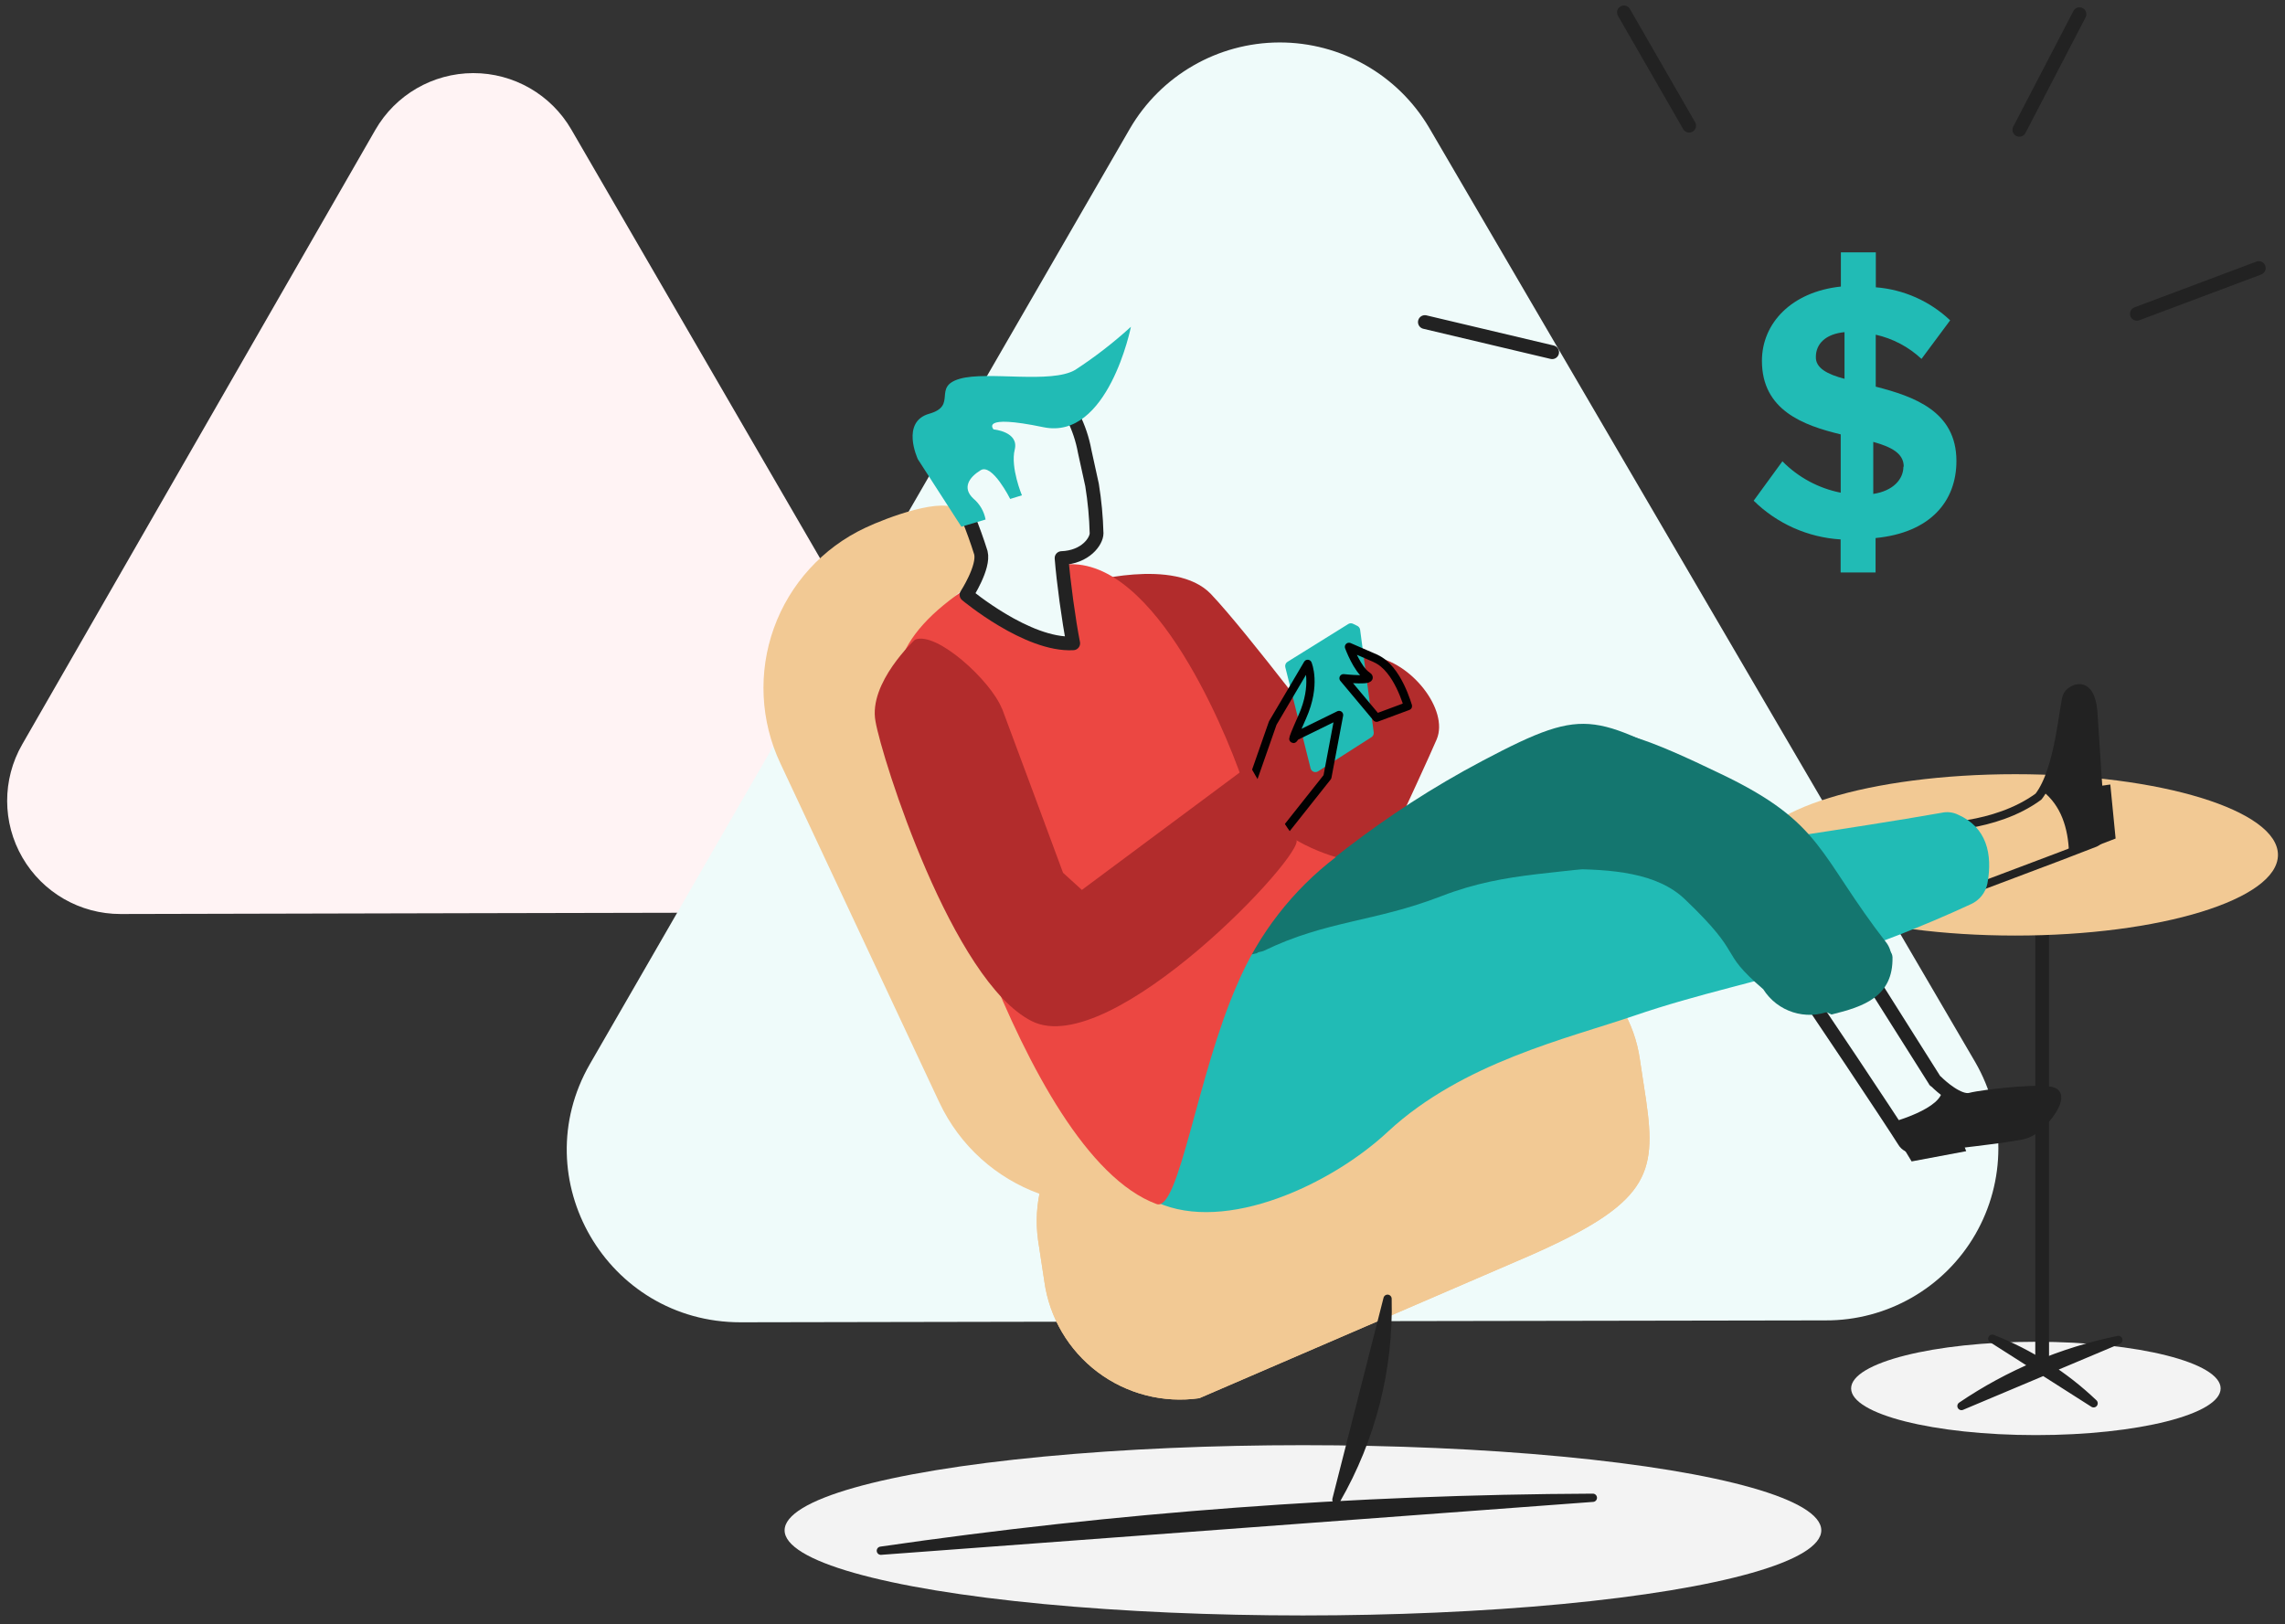 <?xml version="1.0" encoding="UTF-8"?>
<svg width="166px" height="118px" viewBox="0 0 166 118" version="1.1" xmlns="http://www.w3.org/2000/svg" xmlns:xlink="http://www.w3.org/1999/xlink">
    <rect x="0" y="0" width="166" height="118" fill="#333333" stroke="none"/>
    <!-- Generator: Sketch 61.2 (89653) - https://sketch.com -->
    <title>Group 9</title>
    <desc>Created with Sketch.</desc>
    <g id="Spanish-POD-landing" stroke="none" stroke-width="1" fill="none" fill-rule="evenodd">
        <g id="spanish-pod-landing" transform="translate(-1069, -1511)">
            <g id="Group-9" transform="translate(1062, 1481)">
                <rect id="Rectangle" x="0" y="0" width="180" height="180"></rect>
                <g id="Group-30-Copy" transform="translate(7, 30)">
                    <g id="Group-29">
                        <g id="3-copy" transform="translate(0.44, 0.84)">
                            <path d="M41.064,8.568 C39.59,6.028 36.873,4.466 33.936,4.472 C30.999,4.479 28.289,6.051 26.826,8.598 L13.998,30.924 L1.17,53.25 C-0.291,55.797 -0.283,58.93 1.191,61.47 C2.664,64.01 5.38,65.572 8.316,65.568 L34.068,65.508 L59.814,65.454 C62.75,65.447 65.459,63.875 66.921,61.329 C68.384,58.784 68.378,55.652 66.906,53.112 L53.982,30.84 L41.064,8.568 Z" id="Path" fill="#FFF3F4"></path>
                            <path d="M103.392,8.454 C101.121,4.595 96.973,2.232 92.495,2.245 C88.018,2.259 83.884,4.648 81.636,8.52 L62.028,42.462 L42.414,76.47 C37.614,84.81 43.656,95.232 53.358,95.232 L92.76,95.16 L132.174,95.094 C136.653,95.115 140.801,92.739 143.049,88.865 C145.296,84.99 145.3,80.21 143.058,76.332 L123.258,42.456 L103.392,8.454 Z" id="Path" fill="#EFFBFA"></path>
                            <ellipse id="Oval" fill="#F3F3F3" cx="147.462" cy="100.038" rx="13.422" ry="3.39"></ellipse>
                            <ellipse id="Oval" fill="#F3F3F3" cx="94.216" cy="110.346" rx="37.656" ry="6.186"></ellipse>
                            <line x1="147.918" y1="64.206" x2="147.918" y2="98.274" id="Path" stroke="#222222" stroke-linecap="round" stroke-linejoin="round"></line>
                            <ellipse id="Oval" fill="#F2C994" cx="145.962" cy="61.272" rx="19.086" ry="5.862"></ellipse>
                            <path d="M84.918,85.506 C88.017,84.063 90.413,81.443 91.575,78.228 C92.737,75.013 92.57,71.467 91.11,68.376 L79.56,43.746 C78.648,41.73 78.192,41.664 76.5,40.428 C75.714,39.828 80.274,47.592 79.428,47.202 C79.038,47.004 64.182,44.334 70.11,41.73 C70.71,41.466 70.632,39.33 70.632,39.33 C70.368,38.223 69.88,37.181 69.198,36.27 C68.226,35.16 63.924,36.792 62.424,37.506 C59.331,38.954 56.941,41.574 55.784,44.787 C54.627,48 54.797,51.542 56.256,54.63 L67.788,79.23 C70.804,85.674 78.46,88.468 84.918,85.482 L84.918,85.506 Z" id="Path" fill="#F2C994"></path>
                            <path d="M78.276,41.532 C78.276,41.532 84.918,39.582 87.528,42.318 C90.138,45.054 96.906,54.042 96.906,54.042 C96.906,54.042 96.582,46.548 99.306,46.878 C102.03,47.208 104.844,50.718 103.932,52.878 C103.02,55.038 96.732,68.478 96.732,68.478 L78.276,41.532 Z" id="Path" fill="#B22C2C"></path>
                            <path d="M99.36,52.386 L98.37,44.916 C98.354,44.799 98.282,44.696 98.178,44.64 L97.872,44.49 C97.764,44.43 97.632,44.43 97.524,44.49 L93.096,47.244 C92.963,47.325 92.898,47.483 92.934,47.634 L94.77,54.984 C94.798,55.097 94.879,55.19 94.987,55.233 C95.096,55.276 95.218,55.264 95.316,55.2 L99.198,52.716 C99.307,52.643 99.369,52.517 99.36,52.386 L99.36,52.386 Z" id="Path" fill="#21BBB5"></path>
                            <path d="M99.51,47.004 L97.56,46.158 C97.56,46.158 98.16,47.79 98.862,48.246 C99.564,48.702 97.164,48.438 97.164,48.438 L99.564,51.306 L101.844,50.46 C101.844,50.526 101.13,47.724 99.498,47.004 L99.51,47.004 Z" id="Path" stroke="#010101" stroke-width="0.6" stroke-linecap="round" stroke-linejoin="round"></path>
                            <path d="M133.848,67.722 L140.1,77.628 C140.1,77.688 140.166,77.688 140.232,77.754 C140.556,78.084 141.858,79.254 142.704,79.056 C143.682,78.798 148.44,78.276 148.764,78.732 C149.088,79.188 147.654,81.132 146.616,81.402 C145.764,81.666 140.358,82.254 138.666,82.446 C138.351,82.484 138.045,82.33 137.886,82.056 C137.034,80.688 131.046,71.694 130.134,70.458 C129.282,69.354 131.694,67.986 132.804,67.398 C133.183,67.21 133.642,67.353 133.848,67.722 L133.848,67.722 Z" id="Path" stroke="#222222" stroke-linecap="round" stroke-linejoin="round"></path>
                            <path d="M137.82,82.056 C137.82,82.056 138.276,82.512 138.6,82.446 C140.292,82.248 145.704,81.6 146.55,81.402 C147.594,81.144 149.022,79.188 148.698,78.732 C148.374,78.276 143.616,78.798 142.638,79.056 C142.371,79.109 142.094,79.064 141.858,78.93 L140.658,78.21 C140.85,79.71 136.812,80.754 136.812,80.754 L137.79,82.056 L137.82,82.056 Z" id="Path" fill="#222222"></path>
                            <path d="M127.98,70.65 C125.502,66.96 125.31,64.338 119.16,64.56 C113.01,64.782 106.848,70.422 102.486,76.56 C99.162,81.252 96.75,90.174 87.108,87.306 C77.466,84.438 81.078,73.068 89.16,67.92 C94.44,62.904 99.912,58.32 107.268,54.432 C115.284,50.196 115.218,51.24 124.602,55.734 C132.156,59.382 131.634,61.662 136.848,68.244 C136.967,68.367 137.038,68.529 137.046,68.7 C137.106,71.568 134.958,72.3 132.612,72.87" id="Path" fill="#14766F"></path>
                            <path d="M139.902,59.256 C139.902,59.256 144.462,59.382 147.654,57.036 C149.22,55.02 149.454,50.196 149.742,49.68 C150.03,49.164 151.434,48.438 151.632,50.88 C151.758,52.836 152.088,57.984 152.232,59.676 C152.232,59.983 152.054,60.261 151.776,60.39 L149.238,61.368 L141.81,64.17 C141.81,64.17 138.876,59.934 139.92,59.286 L139.902,59.256 Z" id="Path" stroke="#222222" stroke-width="0.6" stroke-linecap="round" stroke-linejoin="round"></path>
                            <path d="M147.96,56.646 C149.328,54.432 149.52,50.196 149.718,49.74 C149.916,49.284 151.41,48.504 151.608,50.94 C151.734,52.956 152.064,58.236 152.208,59.802 C152.238,60.069 152.074,60.321 151.818,60.402 L149.868,61.122 C149.808,59.316 149.286,57.69 147.96,56.646 Z" id="Path" fill="#222222"></path>
                            <path d="M86.676,100.752 L110.676,90.396 C119.274,86.616 119.928,84.528 119.148,79.122 L118.692,76.122 C117.912,70.673 112.869,66.883 107.418,67.65 L83.448,78.012 C77.998,78.786 74.206,83.829 74.976,89.28 L75.432,92.28 C75.799,94.899 77.194,97.264 79.308,98.853 C81.422,100.441 84.082,101.123 86.7,100.746 L86.676,100.752 Z" id="Path" fill="#F2C994"></path>
                            <path d="M86.676,100.752 L110.676,90.396 C119.274,86.616 119.928,84.528 119.148,79.122 L118.692,76.122 C117.912,70.673 112.869,66.883 107.418,67.65 L83.448,78.012 C77.998,78.786 74.206,83.829 74.976,89.28 L75.432,92.28 C75.799,94.899 77.194,97.264 79.308,98.853 C81.422,100.441 84.082,101.123 86.7,100.746 L86.676,100.752 Z" id="Path" fill="#F2C994"></path>
                            <path d="M90.912,68.376 C91.044,68.31 91.236,68.31 91.368,68.244 C95.928,66.03 99.384,66.162 104.268,64.272 C109.152,62.382 112.932,62.772 118.992,61.662 C124.854,60.624 133.992,59.382 140.622,58.212 C141.016,58.124 141.428,58.17 141.792,58.344 C143.88,59.256 144.336,61.206 143.94,63.36 C143.804,64.022 143.357,64.578 142.74,64.854 C139.231,66.479 135.624,67.881 131.94,69.054 C127.38,70.488 123.012,71.334 118.254,72.966 C113.496,74.598 105.816,76.35 100.404,81.366 C96.3,85.212 88.614,88.794 83.604,86.514 C76.176,83.256 81.126,70.554 90.9,68.406 L90.912,68.376 Z" id="Path" fill="#21BBB5"></path>
                            <path d="M76.56,40.23 C76.236,40.428 77.472,45.9 77.472,45.9 C77.082,45.966 73.242,44.598 72.522,44.268 C70.896,43.356 69.984,42.9 69.786,42.468 C69.696,42.212 69.775,41.927 69.984,41.754 C64.446,45.402 63.21,49.05 66.384,54.198 C66.384,54.198 73.548,82.926 83.58,86.64 C85.212,87.24 86.514,77.322 89.442,70.68 C90.989,67.026 93.46,63.837 96.612,61.428 C96.612,61.428 91.266,60.06 89.832,55.89 C88.398,51.72 82.992,38.886 76.416,40.254" id="Path" fill="#EC4742"></path>
                            <path d="M89.886,57.804 L92.022,51.696 L94.56,47.394 C94.56,47.394 95.214,48.894 94.17,51.24 C93.126,53.586 93.648,52.674 93.648,52.674 L96.84,51.108 L95.994,55.608 L91.194,61.662 L89.886,57.804 Z" id="Path" stroke="#010101" stroke-width="0.6" stroke-linecap="round" stroke-linejoin="round"></path>
                            <path d="M72.36,50.652 C72.882,52.02 76.788,62.574 76.788,62.574 L78.156,63.816 L90.336,54.756 C90.336,54.756 92.88,59.256 93.726,60.156 C94.572,61.056 80.304,76.248 74.526,73.356 C68.748,70.464 63.618,54.24 63.162,51.564 C62.64,48.768 66.03,45.636 66.03,45.636 C67.59,44.988 71.562,48.636 72.348,50.652 L72.36,50.652 Z" id="Path" fill="#B22C2C"></path>
                            <path d="M136.974,68.754 C136.967,68.382 136.852,68.019 136.644,67.71 C131.628,61.26 132.084,58.98 124.596,55.398 C119.448,52.92 116.448,51.684 112.932,52.14 C112.733,52.164 112.552,52.267 112.43,52.426 C112.308,52.586 112.255,52.787 112.284,52.986 C112.608,56.502 111.888,58.134 112.542,61.65 C112.593,62.011 112.892,62.285 113.256,62.304 C116.646,62.304 119.97,62.562 121.986,64.518 C126.42,68.754 124.266,68.118 127.656,71.034 C128.689,72.672 130.749,73.33 132.54,72.594 C134.694,71.814 136.842,71.292 136.974,68.754 Z" id="Path" fill="#14766F"></path>
                            <path d="M100.362,93.522 C100.484,98.634 99.2,103.682 96.648,108.114 L100.362,93.522 Z M115.278,107.982 C97.967,108.056 80.683,109.341 63.552,111.828 L115.278,107.982 Z M153.456,96.516 C149.376,97.348 145.502,98.979 142.056,101.316 L153.456,96.516 Z M151.656,101.118 C149.53,99.091 147.029,97.498 144.294,96.426 L151.656,101.118 Z" id="Shape" stroke="#222222" stroke-width="0.6" fill="#222222" stroke-linecap="round" stroke-linejoin="round"></path>
                            <path d="M78.36,31.956 C78.199,31.074 77.912,30.219 77.508,29.418 C76.47,28.05 71.976,28.896 69.708,29.676 C67.44,30.456 68.214,33.39 68.736,34.236 C69.574,35.867 70.27,37.568 70.818,39.318 C71.082,40.362 69.774,42.378 69.774,42.378 C69.774,42.378 74.208,46.092 77.526,45.9 C77.202,44.268 76.812,41.406 76.68,39.708 C78.438,39.642 79.224,38.472 79.224,37.908 C79.193,36.73 79.083,35.555 78.894,34.392 L78.36,31.956 Z" id="Path" stroke="#222222" stroke-linecap="round" stroke-linejoin="round"></path>
                            <path d="M66.222,32.478 C66.222,32.478 64.986,29.808 67.068,29.22 C69.15,28.632 67.266,27.264 69.282,26.682 C71.298,26.1 75.93,27.072 77.682,26.028 C79.11,25.096 80.46,24.051 81.72,22.902 C81.72,22.902 80.063,31.176 75.36,30.198 C70.657,29.22 71.744,30.36 71.744,30.36 C71.744,30.36 73.602,30.522 73.278,31.824 C72.954,33.126 73.8,35.148 73.8,35.148 L72.948,35.412 C72.948,35.412 71.646,32.802 70.8,33.324 C69.954,33.846 69.438,34.614 70.284,35.394 C70.742,35.782 71.051,36.316 71.16,36.906 L69.402,37.428 L66.21,32.478 L66.222,32.478 Z" id="Path" fill="#21BBB5"></path>
                            <path d="M135.816,38.274 L135.816,40.752 L133.278,40.752 L133.278,38.352 C130.901,38.208 128.657,37.209 126.96,35.538 L129.048,32.676 C130.199,33.844 131.675,34.639 133.284,34.956 L133.284,30.72 C130.56,30.066 127.56,28.962 127.56,25.38 C127.56,22.644 129.708,20.358 133.296,19.98 L133.296,17.496 L135.834,17.496 L135.834,20.034 C137.856,20.191 139.762,21.039 141.234,22.434 L139.152,25.236 C138.221,24.364 137.073,23.757 135.828,23.478 L135.828,27.252 C138.63,27.972 141.69,29.052 141.69,32.652 C141.69,35.58 139.8,37.86 135.828,38.25 L135.816,38.274 Z M133.56,26.682 L133.56,23.292 C132.192,23.424 131.478,24.138 131.478,25.092 C131.454,25.896 132.3,26.352 133.56,26.682 Z M137.862,33.066 C137.862,32.088 136.95,31.632 135.648,31.266 L135.648,35.046 C137.118,34.824 137.838,33.96 137.838,33.066 L137.862,33.066 Z" id="Shape" fill="#21BBB5" fill-rule="nonzero"></path>
                            <path d="M112.32,24.75 L103.074,22.56 M122.274,8.292 L117.534,0.06 M146.262,8.592 L150.63,0.192 M154.8,21.96 L163.656,18.636" id="Shape" stroke="#222222" stroke-linecap="round" stroke-linejoin="round"></path>
                            <polygon id="Path" fill="#222222" points="137.56 82.1 138.435 83.544 142.4 82.8 141.766 81.16 137.56 81.873"></polygon>
                            <polygon id="Path" fill="#222222" points="151.658 60.696 153.254 60.084 152.87 56.16 150.56 56.466"></polygon>
                        </g>
                    </g>
                </g>
            </g>
        </g>
    </g>
</svg>